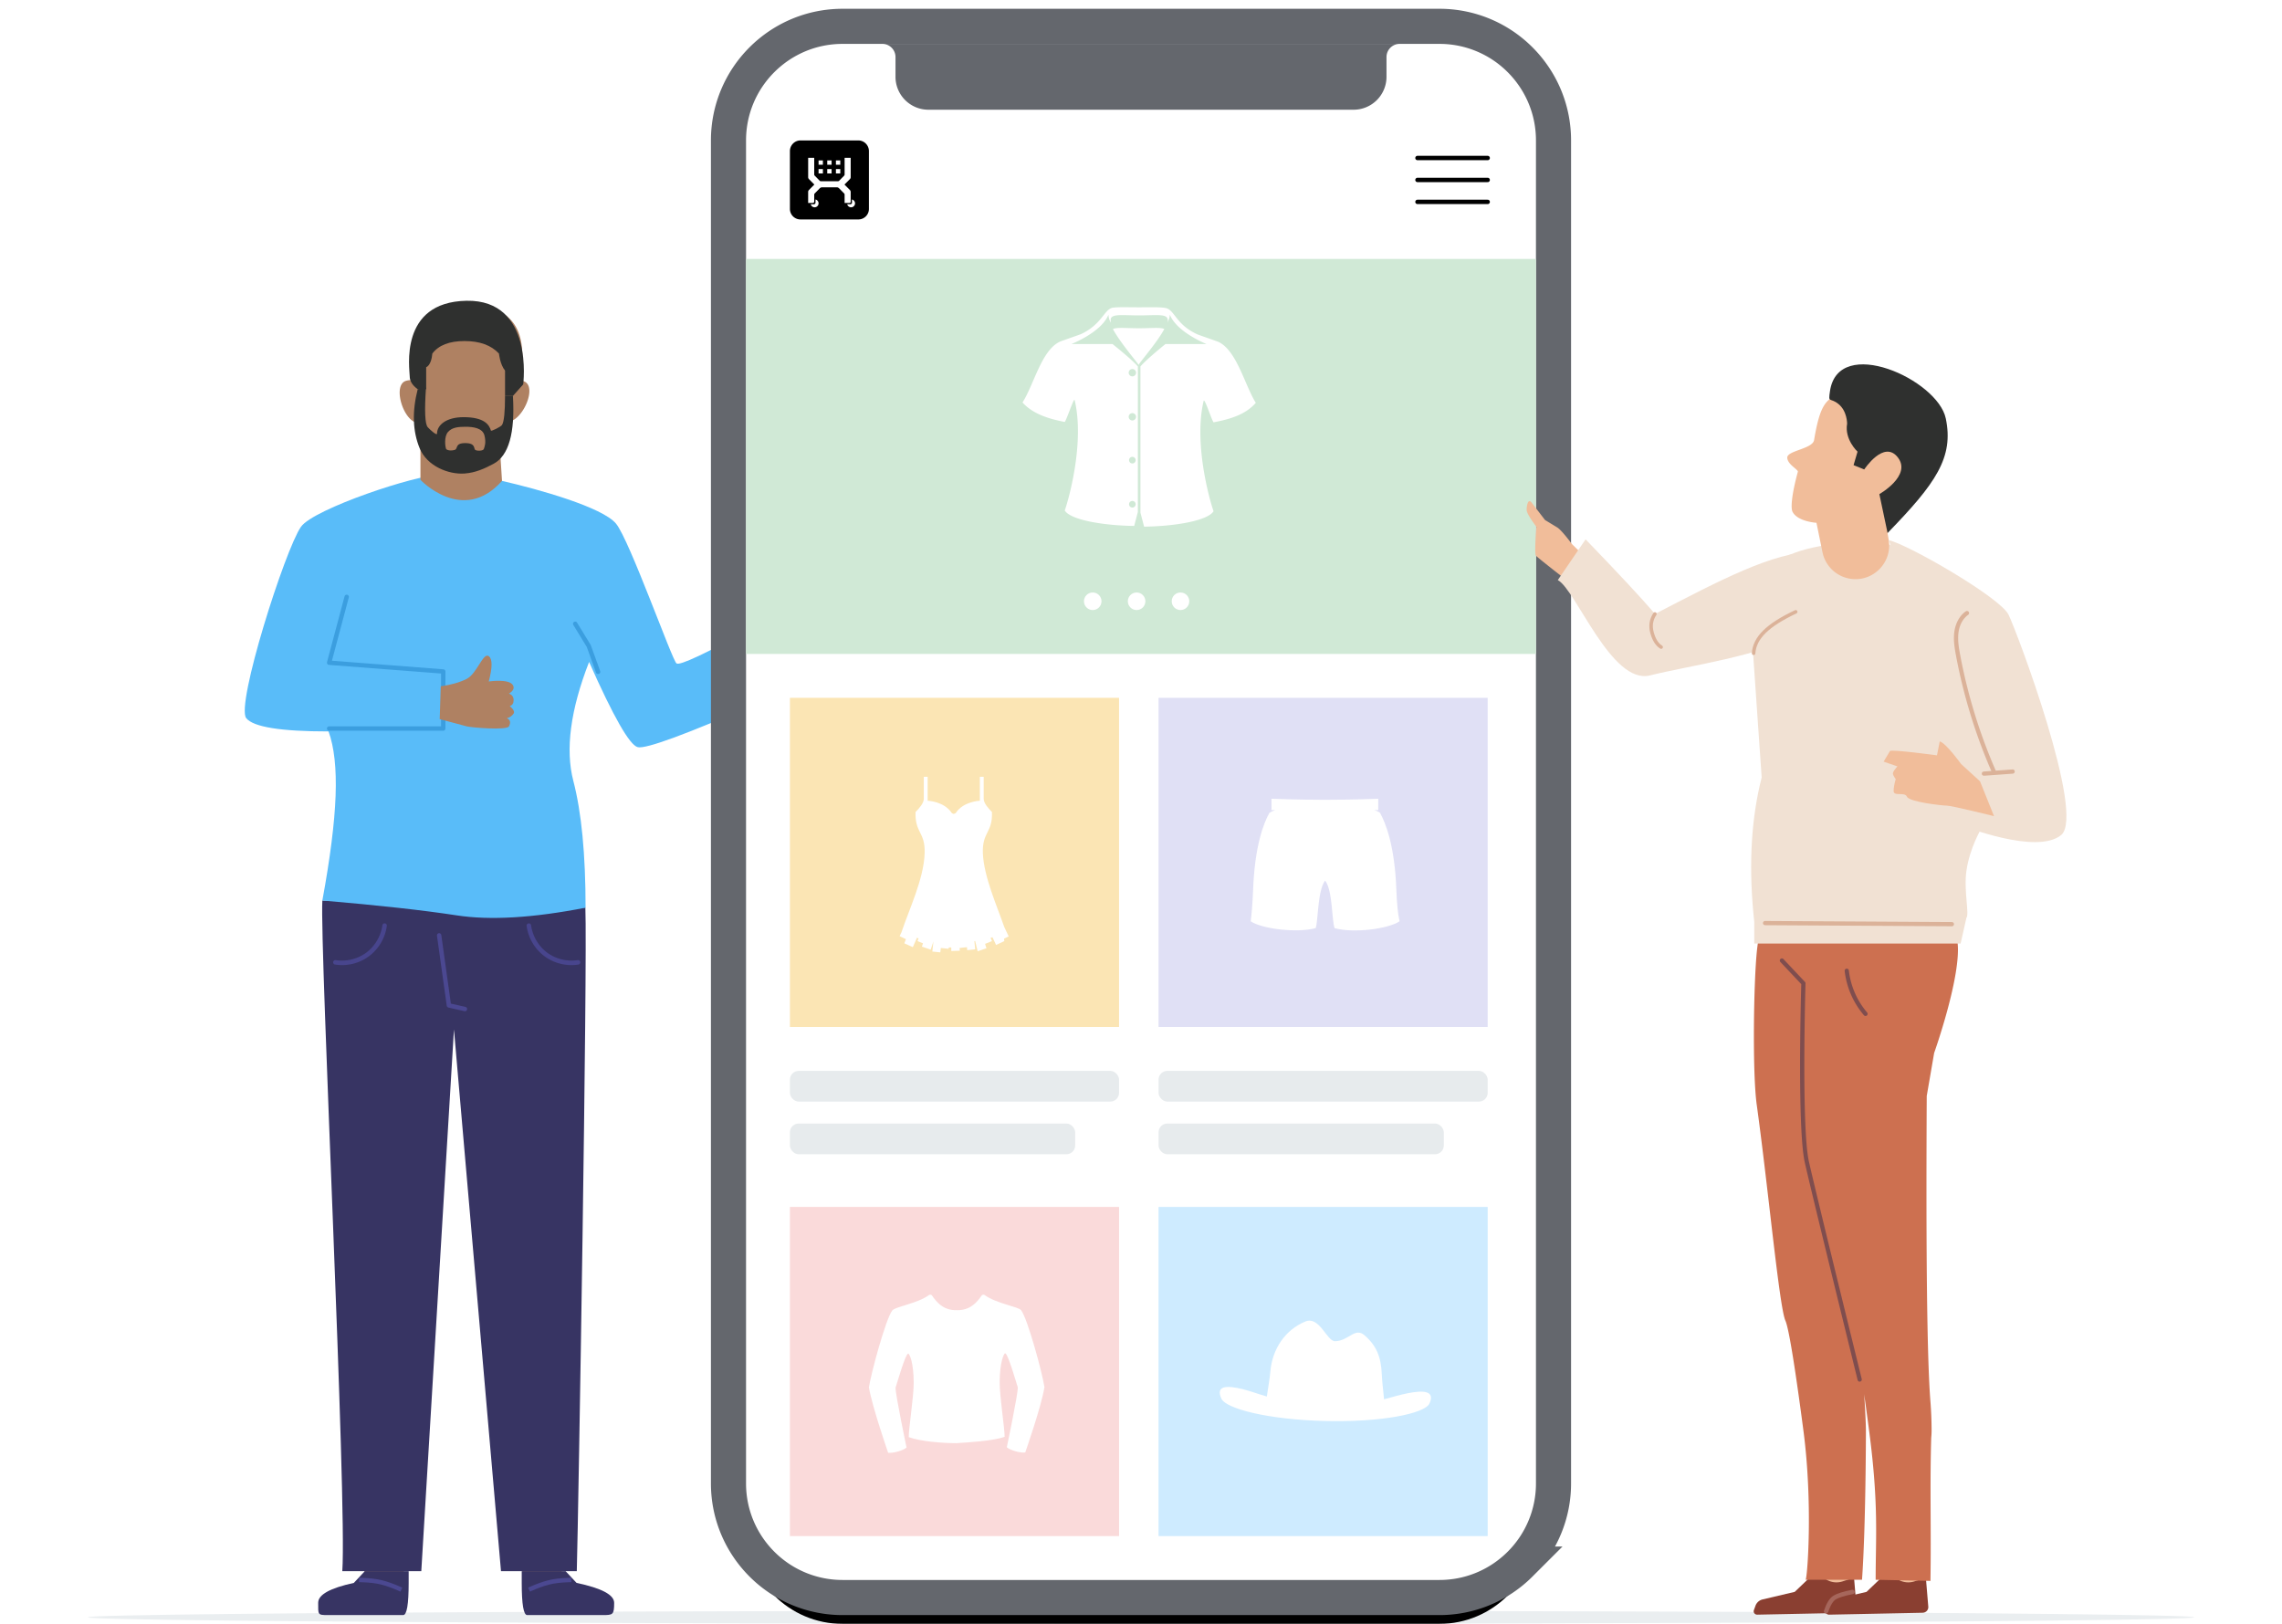 <svg height="370" viewBox="0 0 520 370" width="520" xmlns="http://www.w3.org/2000/svg"><filter id="a" height="133.1%" width="164.4%" x="-32.2%" y="-13.7%"><feMorphology in="SourceAlpha" operator="dilate" radius="8" result="shadowSpreadOuter1"/><feOffset dy="10" in="shadowSpreadOuter1" result="shadowOffsetOuter1"/><feGaussianBlur in="shadowOffsetOuter1" result="shadowBlurOuter1" stdDeviation="15"/><feComposite in="shadowBlurOuter1" in2="SourceAlpha" operator="out" result="shadowBlurOuter1"/><feColorMatrix in="shadowBlurOuter1" values="0 0 0 0 0.087 0 0 0 0 0.084 0 0 0 0 0.102 0 0 0 0.08 0"/></filter><g fill="none" fill-rule="evenodd"><ellipse cx="260" cy="368.5" fill="#eaeef0" fill-rule="nonzero" rx="240" ry="1.5" transform="matrix(1 0 0 -1 0 737)"/><path d="M83.067 354H92v7h-8.933zm36 0H128v7h-8.933z" fill="#af8162"/><path d="M83.122 357.998h10.001v2.671c0 4.887-.417 7.331-1.251 7.331H74.724c-2.382 0-2.22-.072-2.22-2.818 0-1.831 2.707-3.335 8.12-4.513z" fill="#373463"/><path d="M82.32 360.009c1.893.058 3.453.244 4.68.558 1.227.314 2.56.791 4 1.432" stroke="#4b4891" stroke-linecap="square"/><path d="M128.886 357.998h-10v2.671c0 4.887.417 7.331 1.25 7.331h17.148c2.382 0 2.665-.04 2.665-2.786 0-1.83-2.854-3.346-8.564-4.545z" fill="#373463"/><path d="M129.688 360.009c-1.893.058-3.453.244-4.68.558-1.227.314-2.56.791-3.999 1.432" stroke="#4b4891" stroke-linecap="square"/><path d="M96 358l7.444-123.43L114.162 358h17.273c.385-13.872 2.444-138.28 1.953-151.213l-59.933-1.603C72.838 215.524 79.095 342.177 78 358z" fill="#373463"/><path d="M105.945 229.91l-3.655-.829-2.223-15.952" stroke="#4b4891" stroke-linecap="round" stroke-linejoin="round"/><path d="M134.237 150.825c-4.255 10.931-5.453 19.965-3.592 27.103s2.79 16.768 2.79 28.891c-11.964 2.334-21.75 2.918-29.356 1.75-7.607-1.166-17.815-2.295-30.624-3.384 1.782-9.672 2.787-17.622 3.015-23.85.228-6.227-.307-11.12-1.605-14.677-10.905 0-17.159-1.01-18.76-3.028-2.403-3.028 8.84-38.386 12.473-43.595 2.86-4.1 26.732-12.046 31.495-11.766 4.764.28 6.955-.382 14.32 1.304 8.316 1.902 22.904 5.994 25.984 9.743 3.081 3.747 12.73 30.994 13.775 31.842.697.565 6.681-2.244 17.953-8.426l1 17.289c-16.667 7.27-25.927 10.676-27.779 10.221-1.852-.455-5.548-6.927-11.089-19.417z" fill="#59bcf9"/><path d="M136.29 153.081l-2.133-5.896-3.09-5.056M75 166h26v-13l-26-2 4-15" stroke="#3b9edf" stroke-linecap="round" stroke-linejoin="round"/><path d="M100.433 156.378c2.374-.336 4.345-.9 5.913-1.694 2.352-1.191 3.75-6.125 5.028-5.177.852.633.852 2.555 0 5.767 0 0 4.521-.666 5.463.78.445.683.158 1.349-.86 1.999.707.245 1.06.736 1.06 1.472s-.293 1.184-.88 1.343c.856.757 1.15 1.331.88 1.723-.358.523-.87.877-1.536 1.061.77.339.93.955.476 1.85-.487.959-8.628.268-9.631 0-1.002-.267-6.15-1.649-6.15-1.649zm-4.626-59.035v11.99s9.689 10.268 18.586.24l-.777-12.23z" fill="#af8162"/><path d="M118.527 86.657c1.372-8.743.784-17.606-13.535-17.18-8.541.253-9.998 9.172-10.547 17.363-.467-.244-1.094-.317-1.938-.063-2.951.884-.903 8.323 2.155 9.465 1.13 7.488 4.006 11.201 9.668 11.625 5.238.393 10.74-5.175 11.794-11.816 3.189-.708 6.203-7.85 3.385-9.113a3.314 3.314 0 0 0-.982-.28z" fill="#af8162"/><path d="M95.182 88.679l1.89-.364c-.367 5.317-.232 8.327.404 9.028.657.726 2.109 1.973 2.109 1.456 0-1.944 2.092-3.748 6.058-3.748 4.772 0 5.859 1.78 6.226 3.064.06.208 2.262-.864 2.524-1.284.46-.736.69-2.942.69-6.618h1.797c.505 8.454-.954 13.601-4.376 15.443-2.072 1.115-4.176 2.063-6.653 2.237-3.66.257-8.544-1.688-10.218-5.744-1.6-3.88-1.751-8.37-.451-13.47z" fill="#2f302f"/><path d="M102.089 98.424c.943-1.074 2.393-1.182 4.005-1.182 1.611 0 3.865.232 4.3 1.977.434 1.744-.004 2.617-.142 3.083s-1.605.49-1.973.2c-.367-.29.139-1.54-2.27-1.54s-1.588 1.28-2.372 1.54c-.784.261-1.873.15-2.024-.303-.152-.454-.468-2.702.476-3.775z" fill="#af8162"/><path d="M95.182 88.68h1.931v-5.015s1.15-.296 1.405-3.107c1.43-1.9 3.874-2.851 7.333-2.851 3.46 0 6.075.95 7.847 2.851 0 0 .23 2.465 1.385 3.878v5.777h1.797l2.338-2.622s2.57-19.354-12.928-19.062c-15.498.29-12.928 15.627-12.928 17.228 0 1.067.607 2.042 1.82 2.923z" fill="#2f302f"/><path d="M75.982 219.528a.513.513 0 0 1 .525-.765c2.412.383 5.021-.26 6.98-1.722 1.959-1.464 3.32-3.781 3.64-6.202a.513.513 0 1 1 1.019.134 10.332 10.332 0 0 1-4.045 6.89 10.324 10.324 0 0 1-7.754 1.915.51.51 0 0 1-.365-.25m56.188 0a.513.513 0 0 0-.525-.765c-2.413.383-5.022-.26-6.981-1.722-1.959-1.464-3.32-3.781-3.64-6.202a.513.513 0 1 0-1.019.134 10.332 10.332 0 0 0 4.045 6.89 10.324 10.324 0 0 0 7.754 1.915.51.51 0 0 0 .366-.25" fill="#48458d"/><path d="M22 0h136c12.15 0 22 9.85 22 22v306c0 12.15-9.85 22-22 22H22c-12.15 0-22-9.85-22-22V22C0 9.85 9.85 0 22 0z" fill="#000" filter="url(#a)" transform="translate(170 10)"/><path d="M328 6H192c-7.18 0-13.68 2.91-18.385 7.615S166 24.82 166 32v306c0 7.18 2.91 13.68 7.615 18.385A25.919 25.919 0 0 0 192 364h136c7.18 0 13.68-2.91 18.385-7.615A25.919 25.919 0 0 0 354 338V32c0-7.18-2.91-13.68-7.615-18.385A25.919 25.919 0 0 0 328 6z" fill="#fff" stroke="#64676d" stroke-width="8"/><path d="M195.603 32c1.324 0 2.397 1.105 2.397 2.426v13.18A2.395 2.395 0 0 1 195.603 50h-13.206A2.395 2.395 0 0 1 180 47.607v-13.18c0-1.322 1.073-2.427 2.397-2.427zm-9.774 13.45v.72a.366.366 0 0 1-.367.367h-.715a.902.902 0 1 0 1.082-1.086zm8.307 0v.725a.366.366 0 0 1-.367.366h-.714a.903.903 0 1 0 1.08-1.09zm-8.598-9.493l-1.381-.001v4.436c0 .152.074.312.18.419l1.23 1.239-1.234 1.242a.624.624 0 0 0-.18.419v2.53h1.028c.245 0 .357-.124.357-.366v-1.519a.392.392 0 0 1 .13-.3l1.123-1.144c.13-.132.318-.23.481-.23h3.459c.164 0 .352.098.481.23l1.124 1.144c.144.148.126.246.126.458v1.728h1.082c.245 0 .302-.098.302-.345V43.71a.63.63 0 0 0-.185-.419l-1.23-1.238 1.236-1.243a.624.624 0 0 0 .18-.419v-4.436h-1.385v3.631c0 .213.018.31-.127.458l-1.124 1.144c-.129.132-.317.108-.48.108h-3.458c-.164 0-.352.024-.481-.108l-1.124-1.144a.392.392 0 0 1-.13-.3zm1.978 2.57h-.989v.99h.99zm3.957 0h-.99v.99h.99zm-1.978 0h-.99v.99h.99zm-1.979-1.978h-.989v.99h.99zm3.957 0h-.99v.99h.99zm-1.978 0h-.99v.99h.99z" fill="#000" fill-rule="nonzero"/><path d="M180 159h75v75h-75z" fill="#fbe5b4"/><path d="M229.851 213.37l-1.001-2.129c-1.69-4.883-4.632-11.393-4.883-16.776-.188-5.008 2.254-4.632 2.066-9.452-.814-.814-1.878-2.004-1.878-3.005V177h-.876v5.446s-3.756.125-5.509 2.817c-.063.063-.25.125-.438.188-.188-.063-.376-.125-.438-.188-1.753-2.692-5.509-2.817-5.509-2.817V177h-.876v5.008c0 1.001-1.065 2.19-1.878 3.005-.188 4.82 2.253 4.507 2.065 9.452-.187 5.821-3.63 12.958-5.258 17.903l-.438.939 1.44.688-.376.94 1.94.876.94-2.129c.125.063.25.063.375.126l-.25.625 1.252.501-.25.751 2.003.689.626-1.878-.25 2.316 1.814.188.126-1.002 1.752.188.063-.313h.563v.814l1.94-.063-.062-.876v.25l1.69-.187.063.688 1.815-.188-.187-1.878h.187l.564 2.317 2.003-.689-.313-1.002 1.565-.626-.313-.75c.125-.063.313-.063.438-.126l.814 1.753 1.878-.877-.063-.563z" fill="#fff" fill-rule="nonzero"/><g fill="#e7ebed" transform="translate(180 159)"><rect height="7" rx="2" width="75" y="85"/><rect height="7" rx="2" width="65" y="97"/></g><path d="M264 159h75v75h-75z" fill="#e0e0f5"/><path d="M318.195 202.911c-.36-10.246-2.457-15.399-3.715-17.675-.24-.3-1.319-.66-1.319-.66h.9V182s-6.352.24-12.164.24c-5.812 0-12.163-.24-12.163-.24v2.397l-.06.18h.898s-1.078.419-1.318.659c-1.258 2.217-3.355 7.43-3.715 17.675-.12 2.816-.3 5.093-.539 7.01 2.576 1.738 10.486 2.697 14.8 1.559.599-1.798.42-8.569 2.157-10.846 1.737 2.277 1.498 9.048 2.157 10.846 4.314 1.198 12.223.18 14.8-1.558-.42-1.918-.6-4.195-.72-7.01z" fill="#fff" fill-rule="nonzero"/><g fill="#e7ebed" transform="translate(264 159)"><rect height="7" rx="2" width="75" y="85"/><rect height="7" rx="2" width="65" y="97"/></g><path d="M180 275h75v75h-75z" fill="#fadada"/><path d="M224.291 295.025s-.376-.125-.626.188c-2.003 3.004-4.006 3.317-5.634 3.317-1.565 0-3.568-.25-5.634-3.317-.187-.313-.625-.188-.625-.188-2.692 2.003-7.763 2.691-8.451 3.568-1.503 1.94-4.883 14.522-5.321 17.527.751 4.445 4.382 14.898 4.382 14.898 1.19.126 3.38-.5 4.194-1.189 0 0-2.567-12.206-2.504-13.646.376-1.127 2.254-7.762 2.88-7.762.312 0 1.251 2.128 1.251 6.635 0 3.38-1.126 10.203-1.126 12.394 2.691 1.002 7.762 1.378 10.83 1.378 2.879-.188 8.325-.501 11.016-1.44 0-2.191-1.126-9.014-1.126-12.395 0-4.507.939-6.635 1.252-6.635.625 0 2.503 6.635 2.879 7.762.063 1.44-2.504 13.647-2.504 13.647.814.688 3.005 1.314 4.194 1.189 0 0 3.693-10.517 4.382-14.898-.438-3.005-3.818-15.587-5.32-17.528-.627-.814-5.697-1.502-8.389-3.505z" fill="#fff"/><path d="M264 275h75v75h-75z" fill="#ceebff"/><path d="M320.848 317.439c-1.874.359-3.508.877-5.462 1.395-.199-1.953-.478-4.465-.518-5.7-.16-3.908-1.196-6.539-3.947-8.891-2.152-1.914-3.627 1.315-6.697 1.355-1.874.04-3.548-5.78-6.738-4.505-4.584 1.874-7.574 6.22-8.013 11.442-.08 1.196-.518 3.708-.797 5.661-1.994-.558-3.588-1.196-5.502-1.674-3.468-.837-6.259-.917-4.863 2.153.996 2.272 10.524 4.784 23.6 5.102 13.077.32 22.685-1.714 23.8-3.946 1.396-2.99-1.394-3.07-4.863-2.392z" fill="#fff"/><path d="M170 59h180v90H170z" fill="#d0e9d6"/><g fill="#fff" transform="translate(170 10)"><circle cx="79" cy="127" r="2"/><circle cx="89" cy="127" r="2"/><circle cx="99" cy="127" r="2"/></g><path d="M259.706 74.793h-.335c-2.595 0-4.772-.251-5.777.167 1.591 3.014 5.777 7.87 5.86 8.205.084-.42 4.27-5.191 5.86-8.205-.92-.418-3.013-.167-5.608-.167zm17.915 3.097c-.418-.167-4.27-1.507-4.688-1.674-4.94-2.177-5.274-5.61-7.283-6.028-1.256-.25-3.433-.167-5.944-.167h-.168c-2.595 0-4.688-.084-5.944.084-2.009.335-2.427 3.767-7.283 6.027-.419.168-4.27 1.507-4.688 1.675-4.27 1.841-6.028 9.878-8.623 13.897 2.26 2.511 5.693 3.683 9.627 4.437.503-.67 2.177-5.86 2.26-4.94 2.261 9.46-1.255 22.27-2.26 25.115 1.34 2.177 8.874 3.433 15.823 3.517l.837-3.182V83.5c-1.423-1.674-5.776-5.106-5.776-5.106h-9.377s6.865-2.68 8.456-6.698c0 .586.167 1.089.502 1.842V72.7c.251-1.256 2.846-.837 6.363-.837h.251c3.516 0 6.111-.419 6.362.837.084.251.084.502 0 .837.335-.837.503-1.34.503-1.842 1.59 4.019 8.371 6.698 8.371 6.698h-9.376s-4.27 3.432-5.693 5.106v33.32l.837 3.181c6.949-.084 14.483-1.34 15.823-3.516-1.005-2.846-4.52-15.655-2.26-25.115.167-.921 1.758 4.186 2.26 4.855 4.018-.753 7.367-1.841 9.627-4.437-2.511-4.018-4.353-11.971-8.539-13.897zm-19.59 6.195a.84.84 0 0 1 .838.838.839.839 0 0 1-.838.837.839.839 0 0 1-.837-.837.84.84 0 0 1 .837-.838zm0 10.046a.84.84 0 0 1 .838.838.839.839 0 0 1-.838.837c-.418 0-.837-.335-.837-.837s.419-.838.837-.838zm0 9.963c.419 0 .754.335.754.753s-.335.754-.754.754-.753-.335-.753-.754.335-.753.753-.753zm0 10.046c.419 0 .754.335.754.753s-.335.754-.754.754-.753-.335-.753-.754.335-.753.753-.753z" fill="#fff" fill-rule="nonzero"/><path d="M323 36h16m-16 5h16m-16 5h16" stroke="#000" stroke-linecap="round" stroke-linejoin="round"/><path d="M200 10h120-1.058a3 3 0 0 0-3 3v4.5a7.5 7.5 0 0 1-7.5 7.5h-96.884a7.5 7.5 0 0 1-7.5-7.5V13a3 3 0 0 0-3-3z" fill="#64676d"/><path d="M436.886 353.917h-6.295v8.813h6.295zm-15.108 0h-6.295v8.813h6.295z" fill="#f1bd9a" fill-rule="nonzero"/><path d="M428.583 359.6l-3.254 3.11-7.313 1.723a2.266 2.266 0 0 0-1.62 1.42l-.372 1.024c-.184.51.213 1.04.771 1.029l21.306-.435c.767-.015 1.362-.652 1.299-1.392l-.553-6.594-2.627.844a4.492 4.492 0 0 1-3.575-.358l-1.265-.713a2.378 2.378 0 0 0-2.797.342" fill="#8a3f31"/><path d="M412.217 359.6l-3.255 3.11-7.313 1.723a2.266 2.266 0 0 0-1.62 1.42l-.372 1.024c-.184.51.213 1.04.771 1.029l21.306-.435c.767-.015 1.362-.652 1.299-1.392l-.553-6.594-2.627.844a4.492 4.492 0 0 1-3.575-.358l-1.265-.713a2.378 2.378 0 0 0-2.796.342" fill="#8a3f31"/><path d="M422.112 362.73c-1.938.387-3.284.806-4.039 1.26s-1.408 1.501-1.96 3.147" stroke="#a6665b" stroke-linecap="round" stroke-linejoin="round"/><path d="M401.912 206.686h46.074c.894 2.94-2.23 5.752-1.94 7.88 1.028 7.54-5.31 25.357-5.31 25.357l-1.689 9.8c-.198 36.871.085 60.104.847 69.698.175 2.217.254 4.383.26 6.518a16.67 16.67 0 0 1-.087 1.664c-.326 11.071.011 21.019-.173 32.61l-12.489-.256c0-9.817.723-17.137-1.497-34.017a940.403 940.403 0 0 0-1.121-8.266c.048.584.397 6.13.402 8.265.001.571-.026 21.984-.893 34.018h-12.87c.4 0 1.738-17.137-.483-34.017-1.589-12.078-3.212-23.02-4.104-25.023-1.393-3.117-3.895-30.083-6.512-49.05-1.043-7.231-.727-28.283.037-35.38.371-3.449 1.111-6.384 1.548-9.801z" fill="#cd7050"/><path d="M448.084 209.133l-1.317 5.856h-47.024v-4.963c-1.257-11.507-.837-21.876 1.261-31.109 3.147-13.849 6.586-15.663 5.983-20.29-.604-4.625 10.536-29.937 12.677-32.764 2.142-2.827 10.623-3.342 14.22 0 3.6 3.34 13.371 17.986 14.2 21.07.831 3.083 3.417 41.811 3.417 41.811s-2.674 4.43-3.417 9.717c-.63 4.493.726 9.89 0 10.672z" fill="#f1e1d3"/><path d="M430.384 123.065c4.76 1.151 25.352 13.096 27.279 16.947 1.925 3.853 17.573 45.574 12.037 50.232-5.538 4.656-22.63-2.146-22.63-2.146l-2.27-24.734z" fill="#f1e1d3"/><path d="M425.096 231.494a.482.482 0 0 1-.365-.167 18.853 18.853 0 0 1-4.384-10.084.48.48 0 1 1 .955-.105 17.869 17.869 0 0 0 4.16 9.56.484.484 0 0 1-.366.796m-1.33 83.316a.483.483 0 0 0 .469-.596c-.104-.416-10.281-41.733-12.033-49.531-1.738-7.744-.788-40.288-.778-40.615a.481.481 0 0 0-.132-.347l-4.9-5.193a.48.48 0 1 0-.699.66l4.762 5.05c-.086 3.012-.904 33.028.807 40.656 1.755 7.809 11.933 49.134 12.035 49.55.056.22.253.367.469.367" fill="#7f4d4e"/><path d="M444.8 211.051a.482.482 0 0 0 .002-.962l-42.61-.245h-.002a.482.482 0 0 0-.003.963l42.611.244z" fill="#dbb299"/><path d="M349.982 126.597c-.385-.486.118-6.564.118-6.564s-2.123-2.777-2.215-3.737c-.051-.52.181-3.022 1.16-1.74l3.023 3.935 2.823 1.712c1.09.736 3.296 3.752 3.296 3.752l5.085 4.99a393.198 393.198 0 0 0-3.115 5.725c-6.528-5.06-9.92-7.75-10.175-8.073z" fill="#f1bd9a"/><path d="M410.697 144.184c-9.063 5.256-25.88 7.49-34.693 9.706-8.813 2.216-16.84-19.458-21.023-21.721l6.33-9.277c7.434 7.694 12.706 13.36 15.817 16.996 14.78-7.65 27.024-14.163 36.29-14.163 8.942-.164 8.035 5.989-2.72 18.459z" fill="#f1e1d3"/><path d="M426.368 123.551c-24.178 0-28.985 8.842-27.252 20.114l3.074 44.434 13.537-19.897z" fill="#f1e1d3"/><path d="M399.596 148.849c.107-1.759.93-3.394 2.467-4.907s3.912-3.025 7.125-4.536m-30.661 8.036c-.948-.59-1.638-1.677-2.072-3.258-.435-1.582-.218-3.014.65-4.296" stroke="#dbb299" stroke-linecap="round" stroke-linejoin="round" stroke-width=".8"/><path d="M451.189 178.024l-4.312-3.94s-3.434-4.776-4.865-5.155l-.633 3.174s-10.454-1.413-10.714-.976l-1.438 2.412 3.143 1.091s-1.162 1.204-1.029 1.728c.132.526.643 1.166.643 1.166s-.454 1.326-.482 2.686c-.029 1.358 2.526.125 3.04 1.323.514 1.199 8.037 2.032 9.101 2.032 1.063.002 10.732 2.39 10.732 2.39z" fill="#f1bd9a"/><path d="M452.118 176.75h.033l6.502-.468a.484.484 0 0 0 .447-.516.471.471 0 0 0-.513-.446l-6.502.468a.482.482 0 1 0 .033.962" fill="#dbb299"/><path d="M454.595 176.382a.48.48 0 0 0 .246-.634 122.426 122.426 0 0 1-8.18-26.537c-.318-1.706-.59-3.375-.385-5.022.22-1.783 1.028-3.278 2.216-4.1a.48.48 0 0 0 .12-.67.484.484 0 0 0-.67-.123c-1.412.98-2.366 2.72-2.62 4.774-.223 1.785.058 3.535.392 5.319a123.413 123.413 0 0 0 8.247 26.744.479.479 0 0 0 .634.249z" fill="#dbb299"/><path d="M413.918 119.122s-4.277-.253-5.446-2.497c-.487-.939-.133-4.207 1.202-9.12.143-.524-2.41-1.678-2.41-3.256s5.771-1.964 6.108-3.968c1.229-7.34 2.438-9.01 5.118-10.306 5.96-2.883 23.83 1.74 23.417 10.093-.411 8.354-4.264 11.826-11.785 21.379l.262 1.618c.836 5.176-3.652 9.648-8.827 8.794a7.673 7.673 0 0 1-6.267-6.034z" fill="#f1bd9a"/><path d="M428.252 112.586s7.407-4.204 4.224-8.343c-3.184-4.139-7.671 2.72-7.671 2.72l-2.43-.978.9-3.071s-3.009-2.785-2.373-6.38c0 0 .037-2.88-2-4.504-1.951-1.555-2.325-.051-1.903-2.914 1.903-12.897 24.534-2.664 26.388 6.231 1.855 8.896-2.268 14.796-13.264 26.1z" fill="#2f302f"/></g></svg>